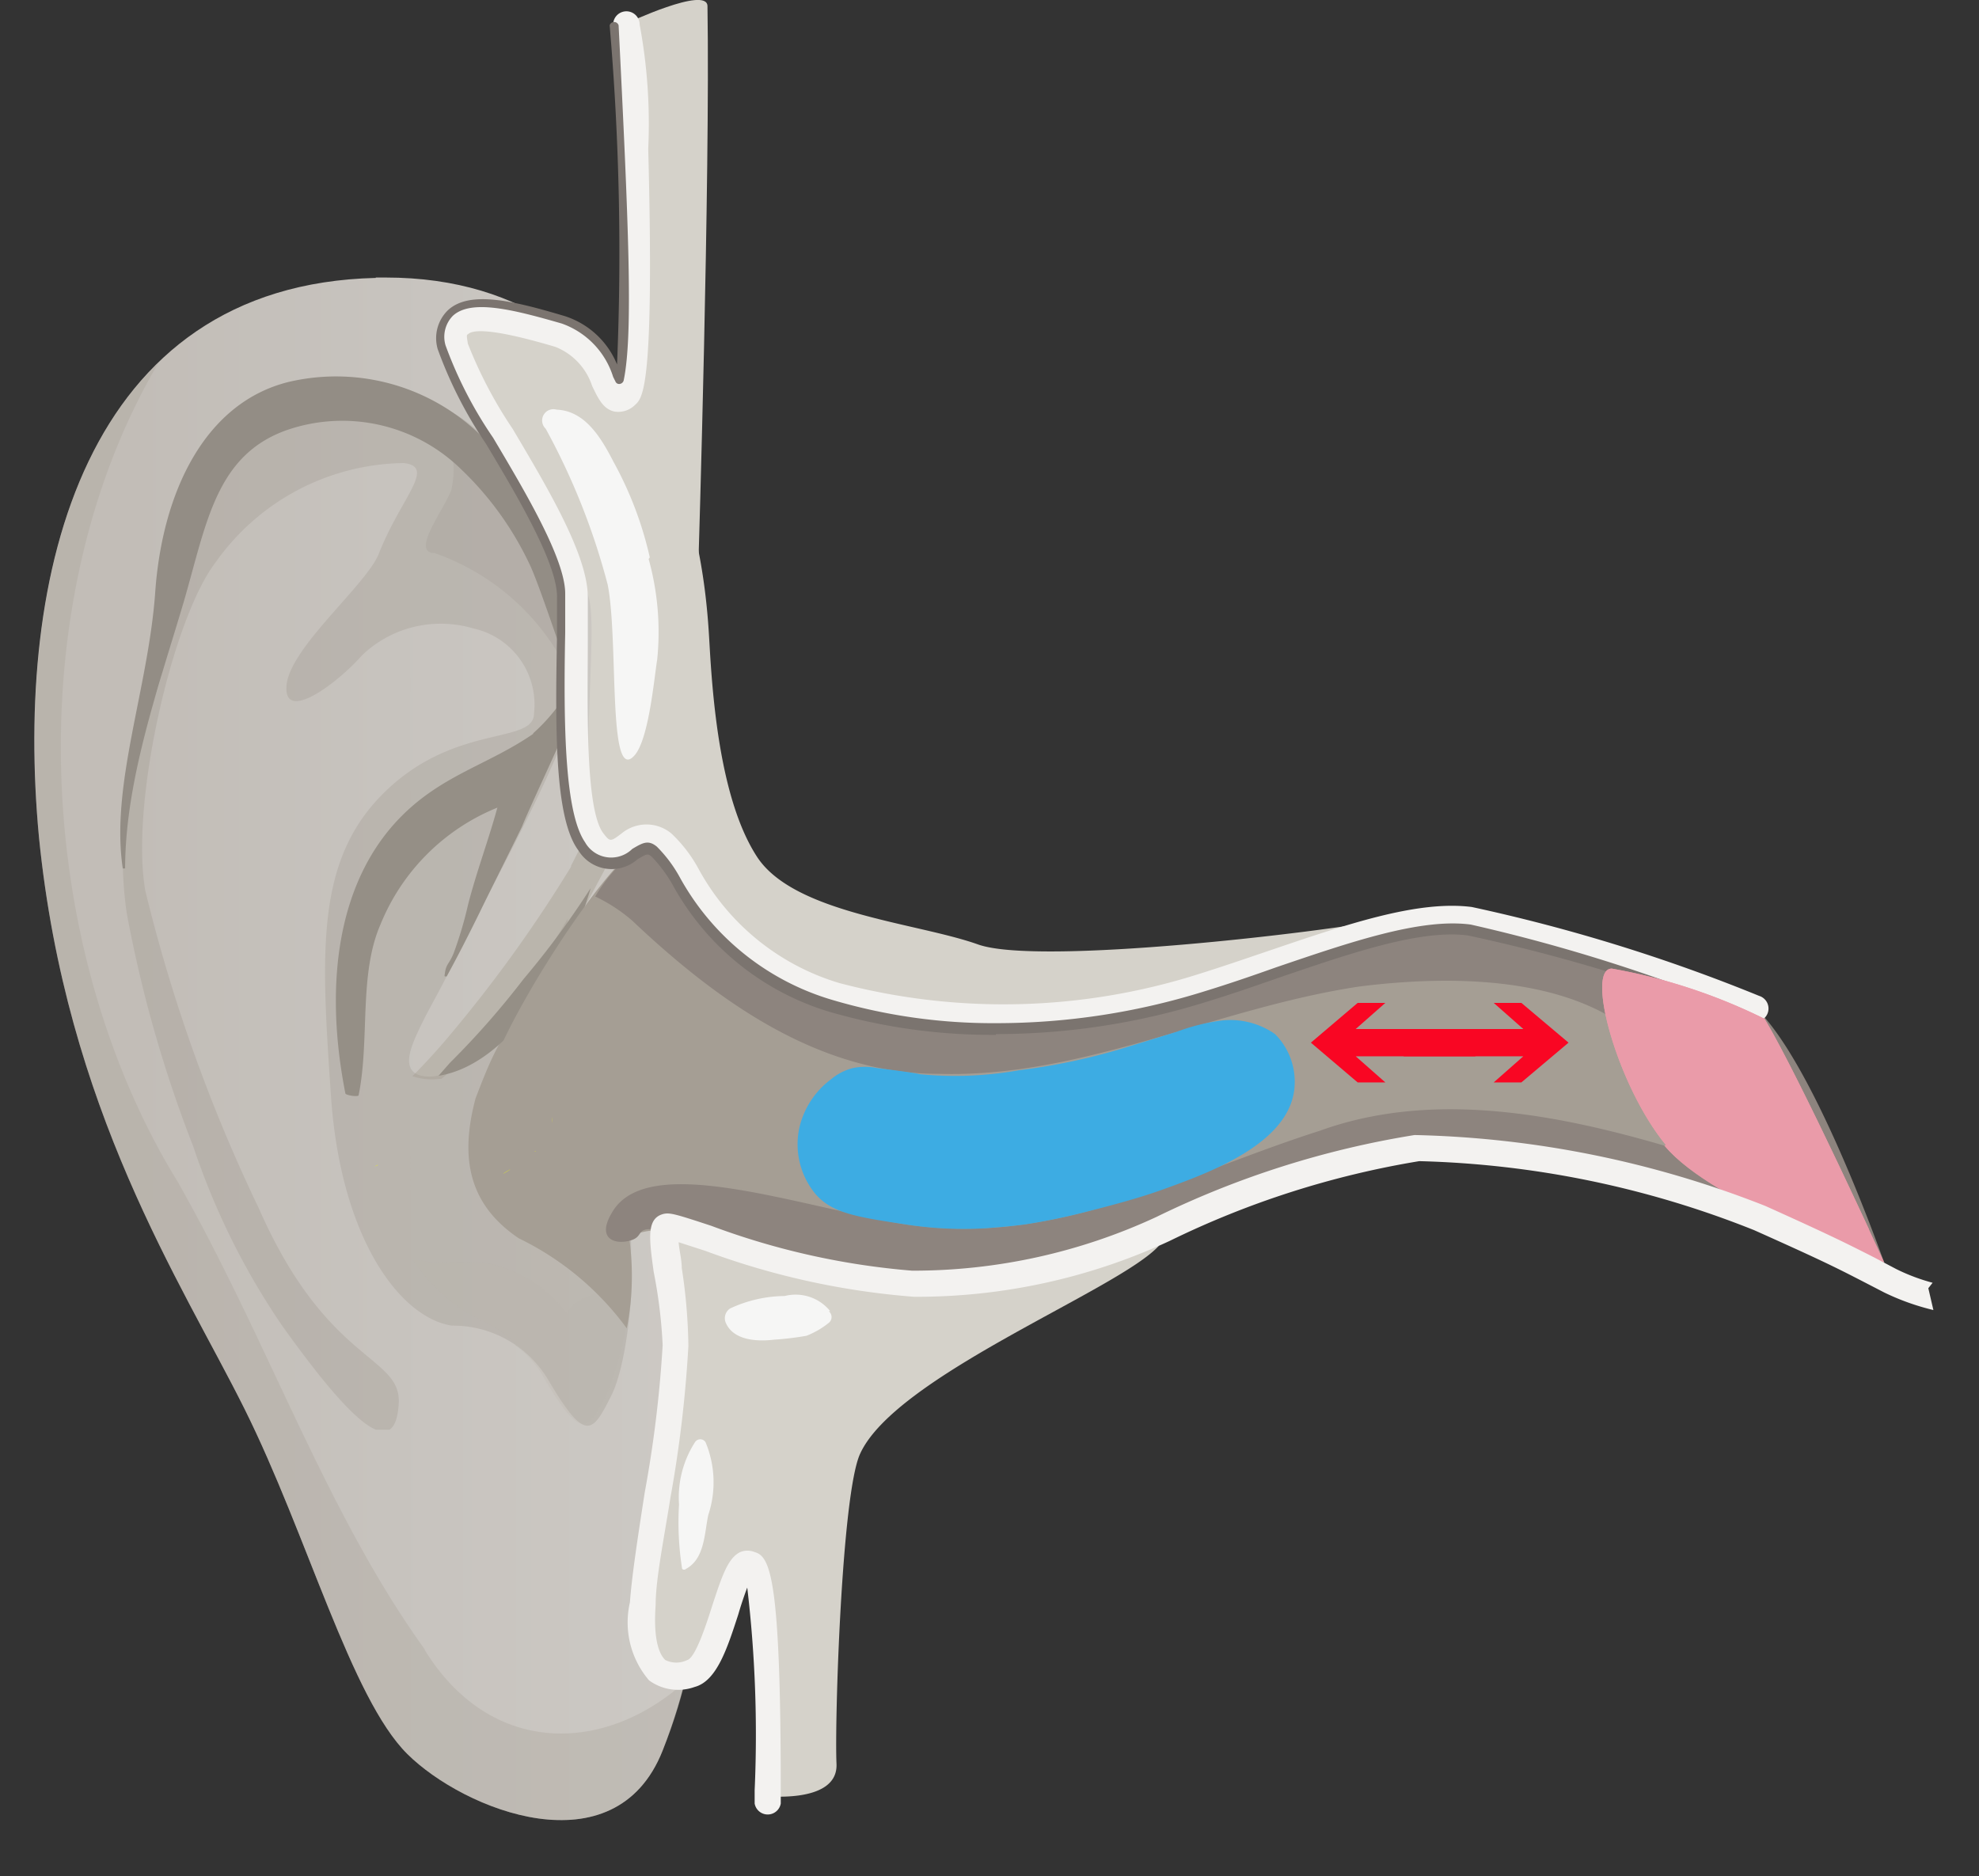 <?xml version="1.0" encoding="UTF-8"?> <svg xmlns="http://www.w3.org/2000/svg" xmlns:xlink="http://www.w3.org/1999/xlink" viewBox="0 0 50.77 48.13"><rect x="0" y="0" width="50.77" height="48.13" fill="#333333" stroke="none"/> <defs> <style>.cls-1{fill:none;}.cls-2{fill:#ea9ba9;}.cls-3{isolation:isolate;}.cls-4{clip-path:url(#clip-path);}.cls-5{fill:url(#Безымянный_градиент_3);}.cls-6{fill:#bab5ac;}.cls-7{opacity:0.3;}.cls-12,.cls-7{mix-blend-mode:multiply;}.cls-8{clip-path:url(#clip-path-2);}.cls-9{fill:#a69f95;}.cls-10{clip-path:url(#clip-path-4);}.cls-11{fill:#9c948b;}.cls-12{opacity:0.2;}.cls-13{clip-path:url(#clip-path-6);}.cls-14{fill:#b8b3aa;}.cls-15{fill:#a59e94;}.cls-16{clip-path:url(#clip-path-8);}.cls-17{fill:#958e86;}.cls-18{fill:#958f86;}.cls-19{fill:#938d85;}.cls-20{fill:#d5d2ca;}.cls-21{fill:#8d847e;}.cls-22{fill:#f3f2f0;}.cls-23{fill:#f6f6f5;}.cls-24{fill:#7b746f;}.cls-25{clip-path:url(#clip-path-10);}.cls-26{fill:#eef711;}.cls-27{fill:#3dace3;}.cls-28{fill:#f90623;}</style> <clipPath id="clip-path"> <path class="cls-1" d="M9.64,7.13C2.15,7.31.36,14.72,1,21.48c.7,7,3.65,11.41,5.27,14.66S9,43.56,10.45,45,15.78,48,17,44.91s.82-5.13,1.48-6.74,2.46-4.65,2.13-8.8-2.47-4.71-2.6-6.15.16-2.61.18-5.49-1-10.61-8.3-10.61H9.64"></path> </clipPath> <linearGradient id="Безымянный_градиент_3" x1="4602.11" y1="1003.13" x2="4602.23" y2="1003.13" gradientTransform="translate(168635.92 -773593.62) rotate(90) scale(168.1)" gradientUnits="userSpaceOnUse"> <stop offset="0" stop-color="#c2bdb7"></stop> <stop offset="0.32" stop-color="#c7c3be"></stop> <stop offset="1" stop-color="#d0cdc8"></stop> </linearGradient> <clipPath id="clip-path-2"> <rect class="cls-1" x="0.9" y="9.31" width="16.69" height="37.38"></rect> </clipPath> <clipPath id="clip-path-4"> <rect class="cls-1" x="3.12" y="10.12" width="13.07" height="26.56"></rect> </clipPath> <clipPath id="clip-path-6"> <rect class="cls-1" x="10.56" y="32.33" width="5.62" height="4.23"></rect> </clipPath> <clipPath id="clip-path-8"> <rect class="cls-1" x="6.04" y="10.09" width="8.79" height="7.76"></rect> </clipPath> <clipPath id="clip-path-10"> <path class="cls-2" d="M42.7,29.39c1.27,1.53,5.64,3,5.64,3s-2.17-4.75-3.07-6.25a14.56,14.56,0,0,0-3.92-1.29h0c-.68,0,.13,3,1.39,4.53"></path> </clipPath> </defs> <title>Ресурс 34ухо с красными стрелками</title> <g class="cls-3"> <g id="Слой_2" data-name="Слой 2"> <g id="Слой_1-2" data-name="Слой 1"> <g class="cls-4"> <rect class="cls-5" x="-9.85" y="17.07" width="41.01" height="20.95" transform="translate(-16.98 37.95) rotate(-89.5)"></rect> </g> <path class="cls-6" d="M14.66,22.22a35.2,35.2,0,0,1-3.08,4.29c-.29.35-.65.75-1,1.1a1.55,1.55,0,0,0,.69.07h.05a14.47,14.47,0,0,0,1.45-1.34,34.27,34.27,0,0,0,2.33-3.25c.28-.54,2-3.74,2-3.74a22.63,22.63,0,0,0,.28-2.63c-.19.27-2.11,4.3-2.74,5.51"></path> <g class="cls-7"> <g class="cls-8"> <g class="cls-8"> <path class="cls-9" d="M10.9,42.32c-2.55-3.54-4-7.88-6.34-12-3.69-6-4.11-14.87-.5-21C1.25,12,.58,16.9,1,21.48c.7,7,3.65,11.41,5.27,14.66S9,43.56,10.45,45,15.78,48,17,44.91a13,13,0,0,0,.58-1.77c-2.07,1.87-5,1.93-6.69-.82"></path> </g> </g> </g> <g class="cls-7"> <g class="cls-10"> <g class="cls-10"> <path class="cls-11" d="M13.33,28.44c-.54-.91.29-2.07.86-3.32a6.59,6.59,0,0,0,.38-1.56c-.35.59-.7,1.16-1,1.68a5.25,5.25,0,0,1-1.07,1.31c-.44.38-.82,1.07-1.48,1.07s-.57-.49-.41-.89c.27-.67.69-1.31,1-2,1-2,2.12-3.94,2.94-6,.11-.28.21-.56.32-.83a11.37,11.37,0,0,0-2.36-6.58,3.43,3.43,0,0,0-1.49-1,6.51,6.51,0,0,0-3.42,0,4.57,4.57,0,0,0-1.22.32,3.16,3.16,0,0,0-1.17,1.21,4.16,4.16,0,0,0-.36,1.08c-.19.75-.25,1.52-.42,2.28-.09.39-.15.79-.22,1.19s0,.7-.09,1a7.19,7.19,0,0,1-.39,1.1,11,11,0,0,0-.29,1.13,9.88,9.88,0,0,0-.19,3.79,32.9,32.9,0,0,0,1.71,6A18.58,18.58,0,0,0,7.23,34c1.7,2.38,2.91,3.6,3,2,.06-1.24-1.83-1-3.59-5a41.49,41.49,0,0,1-2.91-8.14c-.4-2.25.7-7,1.8-8.43a6,6,0,0,1,4.83-2.55c.83.1-.06.86-.64,2.32-.31.8-2.29,2.41-2.37,3.39s1.32-.07,1.94-.78a2.92,2.92,0,0,1,2.84-.69,2,2,0,0,1,1.57,2.18c0,.81-2,.25-3.81,2s-1.65,4.12-1.4,7.81,1.79,5.7,3.1,5.9a2.84,2.84,0,0,1,2.49,1.42c.95,1.6,1.12,1.34,1.61.36s.75-4.07.27-5-2.06-1.47-2.61-2.37"></path> </g> </g> </g> <g class="cls-12"> <g class="cls-13"> <g class="cls-13"> <path class="cls-14" d="M14.56,33.71a3.48,3.48,0,0,0-2.07-1.31,8.55,8.55,0,0,0-1.37,0l-.56-.11a4.68,4.68,0,0,0,1.66,1.53,3.4,3.4,0,0,1,1,.64l0,.06a2.56,2.56,0,0,1,.75.86c.95,1.6,1.12,1.34,1.61.36A8.61,8.61,0,0,0,16.18,33c-.39-.06-1.62.35-1.62.71"></path> </g> </g> </g> <path class="cls-15" d="M15.94,30.81c-.48-.91-2.06-1.47-2.61-2.37-.44-.74,0-1.64.52-2.63-.82.14-1.33,1.54-1.65,2.37-.43,1.61-.12,2.76,1.11,3.59a7.46,7.46,0,0,1,2.77,2.31,7,7,0,0,0-.14-3.27"></path> <g class="cls-12"> <g class="cls-16"> <g class="cls-16"> <path class="cls-17" d="M8.9,10.65c1,0,3.11-.23,2.68,1.92-.21.54-1.05,1.61-.43,1.62a6,6,0,0,1,3.68,3.66,11.28,11.28,0,0,0-2.35-6.53C11.07,9.73,8,9.74,6,11a5.05,5.05,0,0,1,2.86-.38"></path> </g> </g> </g> <path class="cls-18" d="M15.15,22.79a21.87,21.87,0,0,1-1.72,2.33,21.38,21.38,0,0,1-1.89,2.15l-.29.33c1.86-.29,3.11-2.86,3.23-3a14.59,14.59,0,0,0,.67-1.8"></path> <path class="cls-18" d="M13.69,18.82c-1.14.79-2.32,1.05-3.38,2.11-1.66,1.66-2,4.32-1.45,7.12,0,.05.33.1.34.05.29-1.43,0-3.09.56-4.38a5.44,5.44,0,0,1,3-3c-.23.84-.53,1.63-.75,2.48a10,10,0,0,1-.37,1.25c-.12.3-.2.27-.23.55a.06.06,0,0,0,0,.05h.05c.29-.53.57-1.08.84-1.63.36-.74.73-1.47,1.09-2.21.14-.36.91-2,1.11-2.48.11-.28.21-.56.32-.83s0-.35-.05-.53a4.72,4.72,0,0,1-1.1,1.45"></path> <path class="cls-19" d="M12.48,11.32A5.31,5.31,0,0,0,7.4,9.8c-2.13.53-3.24,2.8-3.42,5.42-.18,2.46-1.15,4.93-.83,7.06,0,0,.06,0,.06,0,0-2.27.87-4.69,1.51-6.86.58-2,.82-3.75,2.65-4.39a4.36,4.36,0,0,1,4.45,1,8.18,8.18,0,0,1,1.8,2.52c.34.77,1.14,3.31,1.18,3.19.67-1.8-1.31-5.46-2.32-6.42"></path> <path class="cls-6" d="M18.2,17.73a11.41,11.41,0,0,0-.05-1.24.22.22,0,0,0-.27.11c-.57,1-.53,2.55-.92,3.67-.65,1.92-.76,2.07-.64,3.29,0,.14.13.24.22.12a12.4,12.4,0,0,0,1.53-2.88c.06-.79.12-1.75.13-3.07"></path> <path class="cls-6" d="M15.08,25.45a3.53,3.53,0,0,0-1,2.76c.15.67,1.09,1.36,1.67,1.74a3.11,3.11,0,0,1,1.59,2.41c.28-1.55,0-2.12-.65-2.77s-1.63-.76-1.67-1.71,0-2.43,0-2.43"></path> <path class="cls-20" d="M13.07,7.83A1.07,1.07,0,0,0,12,9.51c.68.84,3,4.72,3.15,6.07s-.45,6,.45,6.35a5,5,0,0,1,2.52,1.62c.73,1,2.08,2.53,6.13,2.7a27.55,27.55,0,0,0,11.17-2.64c-1.34.28-8.76,1.18-10.33.62s-4.72-.79-5.67-2.25-1.14-4.08-1.22-5.49-.41-7.09-5.08-8.66"></path> <path class="cls-20" d="M17.49,43c-1.35.39-.5-4.11-.39-5.6a28.7,28.7,0,0,0,.28-4.6c-.17-.9-.45-1.58.34-1.52s3.76,1.18,5.05,1.57a6.51,6.51,0,0,0,3.86-.18c1.46-.4,2.55-.49,3.11-.72-1,1.13-6.78,3.34-7.68,5.36-.47,1.06-.65,6.87-.6,7.94s-1.94.82-1.94.82.3-5.84-.3-5.92c-1.07-.13-.94,2.63-1.73,2.85"></path> <path class="cls-20" d="M16.07.61s.38,9-.15,10.08,2,3.67,2,3.67.3-9.78.23-14.2c0-.54-2.1.45-2.1.45"></path> <path class="cls-15" d="M16.52,21.7c1.4-.47,1.8,3,4.42,3.75a17.73,17.73,0,0,0,7.79.52C30.9,25.52,33.3,24.43,35,24c4.85-1.14,7.71,1,9.44,1.5s4,7.34,4,7.34a27.76,27.76,0,0,0-6.07-2.4c-2.77-.6-4.21-1.34-7.56-.6-3.17.71-5.3,2.61-9.59,3.15-1.48.19-6.44-1-7.79-1.35a1.81,1.81,0,0,0-1.94.6s-2.85-3.22-3-4.19,3.07-6.07,4-6.37"></path> <path class="cls-21" d="M44.46,25.52C42.73,25,39.87,22.88,35,24c-1.72.41-4.12,1.5-6.29,1.95a17.73,17.73,0,0,1-7.79-.52c-2.62-.75-3-4.22-4.42-3.75A4.16,4.16,0,0,0,15.27,23a4.22,4.22,0,0,1,.95.62c2.25,2.13,4.83,3.93,7.86,3.93,3.71.11,7.08-1.68,10.79-2.24,2.7-.34,6-.23,7.64,1.79a2.14,2.14,0,0,1,.25,2.31c-2.8-.82-6-1.45-8.9-.4C30,30.24,26.67,32.26,22.4,31.25c-2.68-.55-5.81-1.54-6.67-.19-.49.77.11.89.49.75s-.07-.45,1.27-.15S23.8,33.2,25.28,33c4.29-.54,6.42-2.44,9.59-3.15s4.68-.05,7.26.54l.3.06a27.76,27.76,0,0,1,6.07,2.4s-2.32-6.82-4-7.34"></path> <path class="cls-22" d="M25.55,26.44a14.52,14.52,0,0,1-4.26-.6,6.76,6.76,0,0,1-4-3.21,3.51,3.51,0,0,0-.55-.74c-.16-.12-.22-.1-.5.07a.88.88,0,0,1-1.36-.21c-.57-.77-.58-2.92-.53-5.44,0-.41,0-.76,0-1,0-.89-1-2.6-1.84-4a10.58,10.58,0,0,1-1.23-2.41A.87.87,0,0,1,11.54,8c.52-.47,1.62-.2,2.9.18A2.19,2.19,0,0,1,15.8,9.58l.07.13c.24-1.17.12-4.06-.14-9.08a.34.34,0,1,1,.68,0,13.89,13.89,0,0,1,.22,3.19c.16,6.13-.14,6.39-.34,6.57a.61.61,0,0,1-.52.17c-.3-.06-.43-.35-.58-.66a1.62,1.62,0,0,0-.94-1c-.54-.16-2-.58-2.25-.32-.05,0,0,.18,0,.23a11.24,11.24,0,0,0,1.15,2.19c.9,1.52,1.93,3.24,1.93,4.32,0,.3,0,.67,0,1.06,0,1.64-.08,4.38.4,5,.17.22.18.22.47,0a1,1,0,0,1,1.27,0,3.59,3.59,0,0,1,.7.91,6.1,6.1,0,0,0,3.61,2.93A16.52,16.52,0,0,0,30.72,25c.61-.19,1.22-.4,1.81-.6,2-.68,3.83-1.31,5.23-1.13a44.11,44.11,0,0,1,7.37,2.28.34.34,0,1,1-.3.6,43.42,43.42,0,0,0-7.16-2.21c-1.24-.16-3,.45-4.92,1.1l-1.82.61a18.44,18.44,0,0,1-5.38.82"></path> <path class="cls-23" d="M16.67,14.3a9.32,9.32,0,0,0-.93-2.45c-.31-.6-.72-1.31-1.46-1.34A.29.29,0,0,0,14,11a17.55,17.55,0,0,1,1.59,4c.28,1.41,0,5.06.66,4.41.39-.37.53-2,.61-2.49a7,7,0,0,0-.22-2.58"></path> <path class="cls-23" d="M18.1,37a.16.16,0,0,0-.27,0,2.62,2.62,0,0,0-.41,1.6,7.58,7.58,0,0,0,.08,1.65.07.07,0,0,0,.1,0c.48-.26.47-.91.57-1.38A2.67,2.67,0,0,0,18.1,37"></path> <path class="cls-23" d="M21.3,33.64a1.14,1.14,0,0,0-1.17-.39,3.37,3.37,0,0,0-1.4.32.3.3,0,0,0-.1.39c.21.44.82.46,1.23.41a7.53,7.53,0,0,0,.83-.1,2.17,2.17,0,0,0,.57-.33.19.19,0,0,0,0-.3"></path> <path class="cls-24" d="M25.55,26.55a14.94,14.94,0,0,1-4.3-.6,6.83,6.83,0,0,1-4-3.26,3.57,3.57,0,0,0-.53-.71c-.1-.08-.11-.09-.37.07a1,1,0,0,1-1.51-.23c-.6-.8-.6-3-.55-5.51,0-.44,0-.77,0-1,0-.86-1-2.55-1.82-3.92a11,11,0,0,1-1.24-2.43,1,1,0,0,1,.26-1c.56-.52,1.69-.24,3,.15a2.16,2.16,0,0,1,1.34,1.24,68.31,68.31,0,0,0-.19-8.7.12.12,0,0,1,.23,0c.25,5,.38,7.92.13,9.11a.12.12,0,0,1-.1.09.1.1,0,0,1-.11-.06l-.06-.12h0A2.12,2.12,0,0,0,14.41,8.3c-1.25-.36-2.32-.63-2.79-.2a.77.77,0,0,0-.19.76,10.59,10.59,0,0,0,1.22,2.37c.82,1.38,1.85,3.11,1.85,4,0,.28,0,.61,0,1-.05,2.5,0,4.64.51,5.38a.77.77,0,0,0,1.21.17c.27-.16.41-.24.63-.06a3.45,3.45,0,0,1,.58.77,6.59,6.59,0,0,0,3.91,3.16,14.51,14.51,0,0,0,4.23.6,17.88,17.88,0,0,0,5.34-.82c.62-.19,1.23-.4,1.82-.61,1.91-.65,3.71-1.27,5-1.1A43.78,43.78,0,0,1,44.88,26a.12.12,0,0,1,0,.15.11.11,0,0,1-.15,0A44.2,44.2,0,0,0,37.66,24c-1.22-.16-3,.45-4.87,1.09-.6.21-1.21.42-1.83.61a18.07,18.07,0,0,1-5.41.83"></path> <path class="cls-2" d="M42.7,29.39c1.27,1.53,5.64,3,5.64,3s-2.17-4.75-3.07-6.25a14.56,14.56,0,0,0-3.92-1.29h0c-.68,0,.13,3,1.39,4.53"></path> <g class="cls-25"> <rect class="cls-2" x="38.91" y="23.69" width="9.81" height="9.89" transform="translate(-7.86 37) rotate(-42.37)"></rect> </g> <path class="cls-22" d="M49.47,33.05l.11-.14a5,5,0,0,1-.93-.35l-.57-.3c-.67-.34-1.08-.55-2.79-1.32a26,26,0,0,0-9-1.82,23.58,23.58,0,0,0-6.62,2.1,14.81,14.81,0,0,1-6.27,1.38,19.12,19.12,0,0,1-5.15-1.15c-.88-.29-1.05-.34-1.21-.31-.46.1-.39.62-.27,1.49A12.72,12.72,0,0,1,17,34.51a30.8,30.8,0,0,1-.46,3.78c-.17,1.1-.33,2.13-.38,2.82a2.29,2.29,0,0,0,.49,2,1.26,1.26,0,0,0,1.17.17c.57-.15.84-1,1.12-1.86.06-.21.15-.48.23-.69a32.11,32.11,0,0,1,.19,5.2v.34a.34.34,0,0,0,.67,0c0-.08,0-.19,0-.34,0-5.44-.27-6-.67-6.11a.48.48,0,0,0-.37,0c-.31.15-.46.59-.71,1.35-.14.44-.43,1.36-.65,1.42a.64.64,0,0,1-.56,0c-.12-.11-.32-.43-.25-1.41,0-.66.21-1.68.38-2.76a31.73,31.73,0,0,0,.46-3.89,14.07,14.07,0,0,0-.17-2c0-.22-.07-.48-.08-.66l.68.22a19.7,19.7,0,0,0,5.36,1.18A15.42,15.42,0,0,0,30,31.84a23.07,23.07,0,0,1,6.41-2.05A24.78,24.78,0,0,1,45,31.56c1.7.76,2.08.95,2.76,1.3l.58.3a6.16,6.16,0,0,0,1.26.45Z"></path> <path class="cls-26" d="M13.3,29.83l0,0,0,0Z"></path> <path class="cls-26" d="M13.28,29.85l0,0h0s0,0,0,0"></path> <path class="cls-26" d="M4.41,34.08l-.11.12Z"></path> <path class="cls-26" d="M4,34.6,4,34.67v0Z"></path> <path class="cls-26" d="M11.65,30.26l0,0,0,0"></path> <path class="cls-26" d="M11.77,29.76h0"></path> <polyline class="cls-26" points="14.15 28.62 14.15 28.62 14.15 28.62 14.15 28.62"></polyline> <path class="cls-26" d="M14.16,28.66s0,0,0,0a.81.81,0,0,1,0,.15v-.11"></path> <path class="cls-26" d="M12,26.69h0a0,0,0,0,0,0,0h0"></path> <polygon class="cls-26" points="11.81 29.64 11.81 29.64 11.81 29.64 11.81 29.64 11.81 29.64"></polygon> <polyline class="cls-26" points="12.08 26.84 12.08 26.84 12.08 26.84 12.08 26.84"></polyline> <path class="cls-26" d="M12.08,26.85Z"></path> <path class="cls-26" d="M12.08,26.85h0l0,0h0l0,0"></path> <polygon class="cls-26" points="12.08 26.84 12.08 26.84 12.08 26.84 12.08 26.84"></polygon> <path class="cls-26" d="M12.08,26.85Z"></path> <polyline class="cls-26" points="11.95 26.75 11.95 26.75 11.95 26.75 11.95 26.75"></polyline> <polyline class="cls-26" points="11.24 27.22 11.24 27.23 11.24 27.23 11.24 27.22"></polyline> <path class="cls-26" d="M11.91,29.45Z"></path> <polygon class="cls-26" points="12.08 26.85 12.08 26.85 12.08 26.85 12.08 26.85"></polygon> <polygon class="cls-26" points="12.05 26.81 12.05 26.81 12.05 26.82 12.05 26.81"></polygon> <polyline class="cls-26" points="12.08 26.84 12.08 26.84 12.08 26.84 12.08 26.84"></polyline> <polyline class="cls-26" points="11.97 26.73 11.97 26.73 11.97 26.73 11.97 26.73"></polyline> <polygon class="cls-26" points="12.08 26.84 12.08 26.84 12.08 26.84 12.08 26.84"></polygon> <path class="cls-26" d="M12.08,26.84h0"></path> <polyline class="cls-26" points="11.81 29.64 11.81 29.64 11.81 29.64 11.81 29.64 11.81 29.64 11.81 29.64"></polyline> <path class="cls-26" d="M12.08,26.85Z"></path> <path class="cls-26" d="M11.77,29.76h0"></path> <path class="cls-26" d="M11.62,30.22v0"></path> <polyline class="cls-26" points="11.62 30.15 11.62 30.15 11.62 30.15 11.62 30.15"></polyline> <path class="cls-26" d="M11.74,30.3h0Z"></path> <path class="cls-26" d="M6.42,31.93h0"></path> <path class="cls-26" d="M8.57,30.42l-.07,0,.07,0"></path> <polygon class="cls-26" points="4.42 34.06 4.42 34.06 4.41 34.08 4.42 34.06"></polygon> <path class="cls-26" d="M8.5,30.46l-.11.07.11-.07"></path> <polygon class="cls-26" points="13.74 29.54 13.74 29.53 13.71 29.55 13.74 29.54"></polygon> <path class="cls-26" d="M13.81,29.48l-.05,0,.05,0"></path> <path class="cls-26" d="M13.09,30h0s-.15.08-.19.12l.18-.11"></path> <polygon class="cls-26" points="9.68 29.9 9.7 29.88 9.6 29.93 9.68 29.9"></polygon> <polygon class="cls-26" points="13.19 27.41 13.19 27.42 13.19 27.41 13.19 27.41"></polygon> <path class="cls-27" d="M33.19,28.05c-.25,1.36-2.25,2.07-3.45,2.5-.57.2-1.21.37-1.76.51a16.42,16.42,0,0,1-1.66.35c-.52.07-.91.09-1,.1a9.64,9.64,0,0,1-2.11-.1c-1.25-.19-1.88-.29-2.3-.79a2,2,0,0,1-.4-1.7,2.15,2.15,0,0,1,.81-1.23,1.4,1.4,0,0,1,.57-.29,1.55,1.55,0,0,1,.6,0c.56.07,1,.13,1.11.16a9.36,9.36,0,0,0,2.53-.1,16.29,16.29,0,0,0,2.73-.58l1.33-.41a5.27,5.27,0,0,1,1.09-.28,2,2,0,0,1,1.43.34A1.73,1.73,0,0,1,33.19,28.05Z"></path> <polygon class="cls-28" points="39.03 25.73 38.32 25.73 39.08 26.4 36.01 26.4 36.01 27.1 39.08 27.1 38.32 27.77 39.03 27.77 40.24 26.75 39.03 25.73"></polygon> <polygon class="cls-28" points="34.83 25.73 35.54 25.73 34.78 26.4 37.85 26.4 37.85 27.1 34.78 27.1 35.54 27.77 34.83 27.77 33.63 26.75 34.83 25.73"></polygon> </g> </g> </g> </svg> 